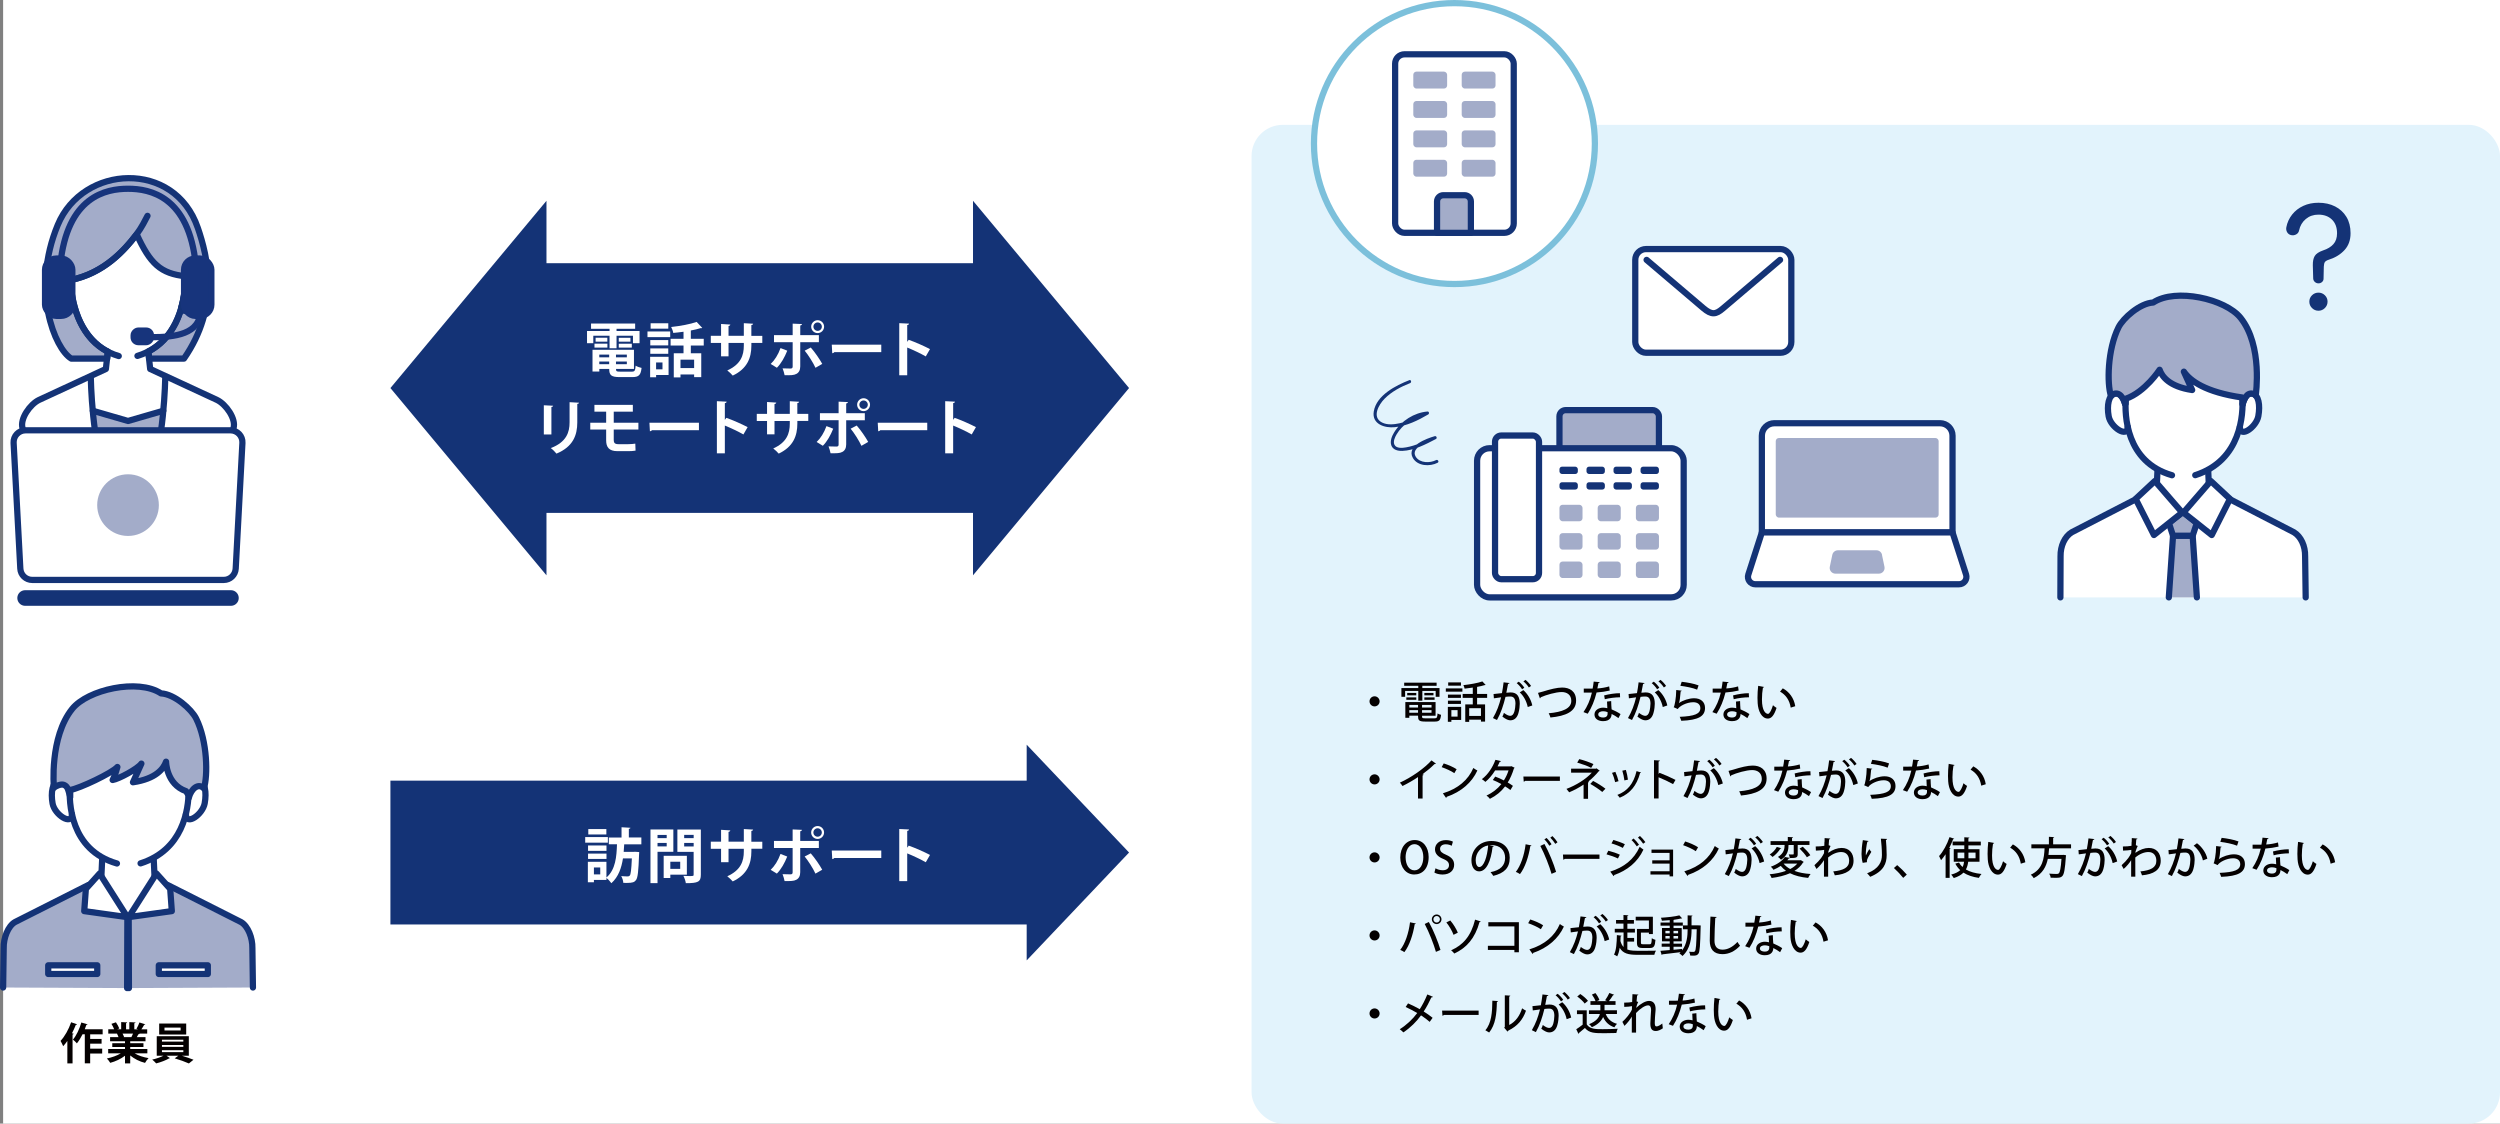 <?xml version="1.0" encoding="UTF-8"?><svg id="_レイヤー_2" xmlns="http://www.w3.org/2000/svg" viewBox="0 0 801 360"><rect x="0" y="0" width="801" height="360" fill="#808080" stroke="none"/><defs><style>.cls-1{stroke:#7cc0db;}.cls-1,.cls-2,.cls-3{fill:#fff;}.cls-1,.cls-4,.cls-5,.cls-6,.cls-7,.cls-3,.cls-8{stroke-linecap:round;stroke-linejoin:round;}.cls-1,.cls-4,.cls-6,.cls-9,.cls-7,.cls-3,.cls-8{stroke-width:2px;}.cls-4{fill:#17347c;}.cls-4,.cls-9,.cls-7{stroke:#17347c;}.cls-10{fill:#e2f3fc;}.cls-11{fill:#040000;}.cls-5{stroke-width:5px;}.cls-5,.cls-12,.cls-8{fill:#a3acc9;}.cls-5,.cls-6,.cls-3,.cls-8{stroke:#143376;}.cls-6,.cls-9,.cls-7,.cls-13{fill:none;}.cls-9{stroke-miterlimit:10;}.cls-14{fill:#143376;}</style></defs><g id="_レイヤー_1-2"><g><rect class="cls-2" x="1" width="800" height="360"/><rect class="cls-13" x="1" width="800" height="360"/><g><rect class="cls-14" x="163.09" y="84.33" width="160.67" height="80"/><g><polygon class="cls-14" points="361.75 124.33 311.75 64.33 311.75 184.33 361.75 124.33"/><polygon class="cls-14" points="125.09 124.33 175.09 64.33 175.09 184.33 125.09 124.33"/></g><g><path class="cls-2" d="m190.09,107.57v2.38h-2.01v-3.89h7.22v-.72h-5.93v-1.69h14.13v1.69h-5.96v.72h7.37v3.89h-2.11v-2.38h-5.26v4.01h-2.24v-4.01h-5.21Zm7.28,10.64c0,.74.15.87,1.39.87h3.63c.97,0,1.14-.29,1.27-1.92.46.3,1.31.61,1.9.72-.27,2.32-.89,2.94-2.98,2.94h-4.03c-2.72,0-3.36-.61-3.36-2.62h-3.17v.84h-2.18v-6.97h13.28v6.14h-5.74Zm-6.9-6.84v-1.25h4.14v1.25h-4.14Zm.36-3.15h3.76v1.25h-3.76v-1.25Zm4.35,5.4h-3.17v.86h3.17v-.86Zm-3.17,3.06h3.17v-.84h-3.17v.84Zm8.83-2.2v-.86h-3.48v.86h3.48Zm-3.48,2.2h3.48v-.84h-3.48v.84Zm.89-8.45h3.74v1.25h-3.74v-1.25Zm0,3.15v-1.25h4.18v1.25h-4.18Z"/><path class="cls-2" d="m207.45,108.01v-1.8h7.28v1.8h-7.28Zm6.76,6.31v5.83h-3.99v.72h-1.92v-6.55h5.91Zm-.1-5.36v1.71h-5.76v-1.71h5.76Zm-5.76,4.39v-1.73h5.76v1.73h-5.76Zm5.77-9.78v1.73h-5.66v-1.73h5.66Zm-1.86,12.56h-2.05v2.2h2.05v-2.2Zm13.22-5.41h-4.14v2.47h3.34v7.64h-2.28v-.86h-4.37v.95h-2.15v-7.73h3.12v-2.47h-4.14v-2.17h4.14v-2.26c-1.1.15-2.22.29-3.29.38-.08-.55-.4-1.41-.67-1.9,2.94-.32,6.17-.91,8.17-1.63l1.79,1.92c-.06.06-.17.09-.3.09-.08,0-.13,0-.21-.02-.89.28-1.98.55-3.15.76v2.66h4.14v2.17Zm-3.08,7.2v-2.68h-4.37v2.68h4.37Z"/><path class="cls-2" d="m244.25,109.87h-3.51v.84c0,3.97-1.33,7.43-5.97,9.63-.44-.49-1.16-1.22-1.75-1.65,4.35-1.96,5.3-4.84,5.3-7.96v-.85h-4.9v4.29h-2.39v-4.29h-3.29v-2.28h3.29v-3.8l2.96.19c-.02.19-.21.42-.57.48v3.13h4.9v-4.05l2.98.17c-.02.21-.21.38-.57.44v3.44h3.51v2.28Z"/><path class="cls-2" d="m252.24,112.36c-.87,2.17-1.96,4.1-3.32,5.47l-1.99-1.22c1.29-1.22,2.37-2.93,3.15-5.09l2.17.84Zm4.16-2.72v7.75c0,1.22-.46,2.01-1.25,2.41-.8.44-1.86.44-3.76.42-.11-.61-.38-1.52-.65-2.2.84.04,2.17.06,2.55.06.51,0,.68-.23.68-.65v-7.79h-5.98v-2.26h5.98v-3.69l2.98.13c-.02.23-.19.4-.55.46v3.1h5.97v2.26h-5.97Zm3.38,1.71c1.35,1.54,2.81,3.69,3.67,5.24l-2.17,1.25c-.72-1.6-2.34-4.16-3.46-5.49l1.96-1.01Zm2.19-8.76c1.14,0,2.07.93,2.07,2.07s-.93,2.07-2.07,2.07-2.07-.93-2.07-2.07.97-2.07,2.07-2.07Zm1.35,2.07c0-.74-.61-1.35-1.35-1.35s-1.35.61-1.35,1.35.61,1.35,1.35,1.35c.78,0,1.35-.65,1.35-1.35Z"/><path class="cls-2" d="m266.5,110.44h15.86v2.39h-15.06c-.11.19-.38.32-.65.36l-.15-2.75Z"/><path class="cls-2" d="m296.62,114.2c-1.58-.91-4.07-2.09-5.95-2.85v8.89h-2.55v-16.7l3.12.15c-.02.23-.17.42-.57.47v5.36l.48-.65c2.09.74,4.94,2,6.82,2.98l-1.35,2.34Z"/><path class="cls-2" d="m174.24,139.2v-9.35l2.98.15c-.02.21-.19.34-.55.4v8.8h-2.43Zm11.27-10.16c-.02.19-.17.32-.55.38v5.95c0,4.03-1.33,7.77-6.67,9.97-.36-.48-1.25-1.37-1.82-1.77,5.03-1.92,6.02-5.07,6.02-8.23v-6.48l3.02.17Z"/><path class="cls-2" d="m196.64,137.64v3.36c0,.82.3,1.31,1.46,1.31h3.23c.65,0,1.73-.08,2.22-.17l.08,2.24c-.53.11-1.58.17-2.28.17h-3.51c-2.75,0-3.63-1.31-3.63-3.48v-3.44h-5.09v-2.18h5.09v-3.55h-3.76v-2.18h12.31v2.18h-6.12v3.55h7.9v2.18h-7.9Z"/><path class="cls-2" d="m208.08,135.44h15.86v2.39h-15.06c-.11.19-.38.32-.65.36l-.15-2.75Z"/><path class="cls-2" d="m238.19,139.2c-1.58-.91-4.07-2.09-5.95-2.85v8.89h-2.55v-16.7l3.12.15c-.02.23-.17.42-.57.47v5.36l.48-.65c2.09.74,4.94,2,6.82,2.98l-1.35,2.34Z"/><path class="cls-2" d="m258.98,134.87h-3.51v.84c0,3.97-1.33,7.43-5.97,9.63-.44-.49-1.16-1.22-1.75-1.65,4.35-1.96,5.3-4.84,5.3-7.96v-.85h-4.9v4.29h-2.39v-4.29h-3.29v-2.28h3.29v-3.8l2.96.19c-.02.19-.21.42-.57.48v3.13h4.9v-4.05l2.98.17c-.02.21-.21.38-.57.44v3.44h3.51v2.28Z"/><path class="cls-2" d="m266.96,137.36c-.87,2.17-1.96,4.1-3.32,5.47l-1.99-1.22c1.29-1.22,2.37-2.93,3.15-5.09l2.17.84Zm4.16-2.72v7.75c0,1.22-.46,2.01-1.25,2.41-.8.44-1.86.44-3.76.42-.11-.61-.38-1.52-.65-2.2.84.04,2.17.06,2.55.06.51,0,.68-.23.68-.65v-7.79h-5.98v-2.26h5.98v-3.69l2.98.13c-.02.23-.19.4-.55.46v3.1h5.97v2.26h-5.97Zm3.38,1.71c1.35,1.54,2.81,3.69,3.67,5.24l-2.17,1.25c-.72-1.6-2.34-4.16-3.46-5.49l1.96-1.01Zm2.19-8.76c1.14,0,2.07.93,2.07,2.07s-.93,2.07-2.07,2.07-2.07-.93-2.07-2.07.97-2.07,2.07-2.07Zm1.35,2.07c0-.74-.61-1.35-1.35-1.35s-1.35.61-1.35,1.35.61,1.35,1.35,1.35c.78,0,1.35-.65,1.35-1.35Z"/><path class="cls-2" d="m281.23,135.44h15.86v2.39h-15.06c-.11.19-.38.32-.65.36l-.15-2.75Z"/><path class="cls-2" d="m311.34,139.2c-1.58-.91-4.07-2.09-5.95-2.85v8.89h-2.55v-16.7l3.12.15c-.02.23-.17.42-.57.47v5.36l.48-.65c2.09.74,4.94,2,6.82,2.98l-1.35,2.34Z"/></g></g><g><rect class="cls-14" x="125.09" y="250.12" width="204.4" height="46.08"/><polygon class="cls-14" points="361.75 273.15 328.95 238.6 328.95 307.71 361.75 273.15"/><g><path class="cls-2" d="m194.76,268.2v1.8h-7.26v-1.8h7.26Zm10.73,2.32h-5.49c-.04.78-.1,1.6-.17,2.41h3.21l.49-.02,1.27.09c0,.21-.02.48-.04.7-.19,5.47-.42,7.56-.99,8.28-.49.65-1.04.91-2.96.91-.34,0-.72,0-1.1-.02-.04-.65-.3-1.58-.68-2.17.87.08,1.67.1,2.07.1.32,0,.49-.06.68-.27.32-.38.51-1.86.67-5.51h-2.85c-.46,2.96-1.41,5.91-3.72,7.96-.38-.55-.99-1.24-1.58-1.67v.63h-4.01v.74h-1.94v-6.55h5.95v5.02c2.96-2.53,3.25-6.76,3.38-10.64h-2.62v-2.17h4.08v-3.29l2.85.17c-.02.17-.15.3-.51.34v2.77h4.01v2.17Zm-11.17.36v1.73h-5.91v-1.73h5.91Zm-5.91,4.33v-1.71h5.91v1.71h-5.91Zm5.87-9.58v1.73h-5.79v-1.73h5.79Zm-1.96,14.52v-2.21h-2.03v2.21h2.03Z"/><path class="cls-2" d="m215.74,272.91h-5.07v10.05h-2.26v-17.19h7.33v7.14Zm-2.13-5.4h-2.94v1.03h2.94v-1.03Zm-2.94,3.67h2.94v-1.1h-2.94v1.1Zm9.4,9.06h-5.3v1.08h-2.13v-7.11h7.43v6.02Zm-2.13-4.14h-3.17v2.28h3.17v-2.28Zm6.61-10.33v14.46c0,2.34-.89,2.74-4.81,2.74-.08-.65-.44-1.73-.78-2.34.63.04,1.29.06,1.84.06,1.37,0,1.44,0,1.44-.49v-7.26h-5.21v-7.16h7.5Zm-2.3,1.73h-3.04v1.04h3.04v-1.04Zm-3.04,3.7h3.04v-1.12h-3.04v1.12Z"/><path class="cls-2" d="m244.25,271.94h-3.51v.84c0,3.97-1.33,7.43-5.97,9.63-.44-.49-1.16-1.21-1.75-1.65,4.35-1.96,5.3-4.84,5.3-7.96v-.85h-4.9v4.29h-2.39v-4.29h-3.29v-2.28h3.29v-3.8l2.96.19c-.02.19-.21.42-.57.48v3.13h4.9v-4.04l2.98.17c-.02.21-.21.38-.57.44v3.44h3.51v2.28Z"/><path class="cls-2" d="m252.23,274.43c-.87,2.17-1.96,4.1-3.32,5.47l-1.99-1.21c1.29-1.22,2.37-2.93,3.15-5.09l2.17.84Zm4.16-2.72v7.75c0,1.22-.46,2.01-1.25,2.41-.8.44-1.86.44-3.76.42-.11-.61-.38-1.52-.65-2.21.84.04,2.17.06,2.55.06.51,0,.68-.23.68-.65v-7.79h-5.98v-2.26h5.98v-3.69l2.98.13c-.02.23-.19.4-.55.46v3.1h5.97v2.26h-5.97Zm3.38,1.71c1.35,1.54,2.81,3.69,3.67,5.24l-2.17,1.25c-.72-1.6-2.34-4.16-3.46-5.49l1.96-1.01Zm2.19-8.76c1.14,0,2.07.93,2.07,2.07s-.93,2.07-2.07,2.07-2.07-.93-2.07-2.07.97-2.07,2.07-2.07Zm1.35,2.07c0-.74-.61-1.35-1.35-1.35s-1.35.61-1.35,1.35.61,1.35,1.35,1.35c.78,0,1.35-.65,1.35-1.35Z"/><path class="cls-2" d="m266.5,272.51h15.86v2.39h-15.06c-.11.19-.38.32-.65.36l-.15-2.76Z"/><path class="cls-2" d="m296.62,276.27c-1.58-.91-4.07-2.09-5.95-2.85v8.89h-2.55v-16.7l3.12.15c-.02.23-.17.42-.57.47v5.36l.48-.65c2.09.74,4.94,1.99,6.82,2.98l-1.35,2.34Z"/></g></g><g><g><path class="cls-2" d="m60.42,249.16c-4.86-2.66-9.55-15.92-9.55-15.92-.76,2.21-9.22,14.2-16.63,15.3l6.51-5.62c-2,2.92-7.2,6.75-19.33,8.5-.04.57.21,1.16.21,1.93h0c0,.11,0,.22,0,.34l-.04-.3c-.7-2.21-1.6-3.59-3.14-3.31-2.08.38-2.61,3.75-1.96,7.33.65,3.58,6.01,7.33,6.01,3.5l-.05-.39c1.22,5.2,4.13,11.05,10.78,14.52h-.41s-.27,5.91-.27,5.91l-27.64,14.25c-2.28,1.38-3.72,4.47-3.65,7.83l-.18,13.36h79.86s-.05-13.36-.05-13.36c.07-3.36-1.37-6.45-3.65-7.83l-27.64-14.25-.27-5.91h-.63c6.4-3.3,9.18-8.99,10.32-14.14.04,3.76,5.56.13,6.21-3.44.65-3.58.02-7.01-2.06-7.38-.06-.01-.12,0-.18,0h.02c-.13-.02-.25-.02-.37-.02-.04,0-.07.01-.1.02-.1.01-.2.03-.3.06l-3.98,1.29"/><path class="cls-6" d="m60.45,253.31c-.03,6.21-1.81,18.97-15.41,23.31"/><path class="cls-6" d="m22.41,251.72c-.37,5.36-.02,20.6,15.06,24.94"/><path class="cls-6" d="m23.06,260.86c0,3.83-5.56.18-6.21-3.4-.65-3.58-.02-7.02,2.06-7.38,1.54-.27,2.59,1.21,3.29,3.34"/><path class="cls-6" d="m59.57,260.9c0,3.83,5.36.08,6.01-3.5.65-3.58.11-6.95-1.96-7.33-1.54-.28-2.46,1.02-3.17,3.23"/><line class="cls-6" x1="49.24" y1="275.04" x2="49.52" y2="280.95"/><line class="cls-6" x1="32.75" y1="275.04" x2="32.47" y2="280.95"/><path class="cls-8" d="m81.04,316.4l-.18-12.65c.07-3.18-1.37-7.03-3.65-8.33l-23.56-11.9-12.42,10.33.08,22.73"/><path class="cls-8" d="m1,316.4l.18-12.65c-.07-3.18,1.37-7.03,3.65-8.33l23.56-11.9,12.42,10.33-.08,22.73"/><path class="cls-8" d="m17.29,252.41c-.06-.23-1.47-16.16,5.85-25.29,4.93-6.16,21.09-9.82,28.45-4.96,4.32.21,9.77,5.08,11.26,8.06,3.64,7.26,3.79,18.51,2.45,22.37-1.74-1.81-4.02.07-4.82,3.03l.11-.54-.99-1.59c-6.34-2.21-6.4-9.45-6.4-9.45-.76,2.21-3.18,5.5-10.6,6.6l2.7-5.98c-1.13,1.65-7.3,4.95-9.21,5.25.88-1.71.98-2.48,1.52-4.17-1.62,1.9-12.24,6.94-15.07,7.35-.04.75-.06,1.17-.05,2.34l-.04-.3c-.55-1.74-.6-3.13-1.99-3.67-.96-.37-2.71.44-3.17.95Z"/><g><polygon class="cls-3" points="50.12 279.88 54.53 284.79 55.05 291.92 41.23 293.85 50.12 279.88"/><polygon class="cls-3" points="31.92 279.88 27.51 284.79 26.99 291.92 40.81 293.85 31.92 279.88"/></g><g><rect class="cls-3" x="50.88" y="309.29" width="15.71" height="2.77"/><rect class="cls-3" x="15.45" y="309.29" width="15.71" height="2.77"/></g></g><g><path class="cls-11" d="m24.68,328.2c-.04.12-.17.18-.39.17-.36.91-.77,1.82-1.23,2.69l.55.15c-.03.12-.14.21-.36.24v9.26h-1.67v-7.19c-.43.62-.88,1.18-1.34,1.68-.17-.42-.59-1.3-.84-1.7,1.29-1.33,2.61-3.67,3.39-5.97l1.91.66Zm8.22,3.19h-4.01v1.48h3.66v1.53h-3.66v1.6h3.85v1.55h-3.85v3.14h-1.72v-9.3h-.73c-.55,1.11-1.16,2.12-1.81,2.91-.28-.34-.88-.93-1.26-1.21,1.08-1.23,2.1-3.42,2.69-5.48l2,.6c-.06.11-.18.2-.39.17-.15.46-.32.94-.52,1.4h5.74v1.6Z"/><path class="cls-11" d="m47.21,337.48h-4.08c1.19.73,2.83,1.27,4.47,1.54-.39.37-.88,1.06-1.13,1.53-1.75-.43-3.45-1.29-4.75-2.38v2.54h-1.67v-2.45c-1.32,1.02-3.05,1.83-4.73,2.28-.24-.41-.73-1.06-1.08-1.4,1.58-.32,3.25-.91,4.47-1.65h-4.05v-1.39h5.39v-.63h-4.08v-1.22h4.08v-.63h-4.78v-1.32h2.69c-.11-.35-.29-.79-.48-1.11l.17-.03h0s-2.96,0-2.96,0v-1.37h1.89c-.2-.53-.56-1.22-.88-1.75l1.44-.49c.42.6.88,1.44,1.08,1.99l-.69.25h1.29v-2.31l1.93.1c-.01.14-.13.24-.36.27v1.95h1.04v-2.31l1.98.1c-.01.15-.14.24-.38.28v1.93h1.19l-.49-.18c.34-.56.74-1.41.94-2.02l1.89.59c-.04.11-.17.17-.36.15-.24.44-.57.99-.9,1.46h1.86v1.37h-2.56l.13.04c-.06.11-.2.15-.36.14-.14.28-.34.63-.55.95h2.8v1.32h-4.9v.63h4.24v1.22h-4.24v.63h5.49v1.39Zm-5.11-5.18c.15-.32.35-.74.52-1.13h-3.35c.2.36.38.8.48,1.09l-.24.04h0s2.59,0,2.59,0Z"/><path class="cls-11" d="m60.49,338.25h-2.23c1.32.39,2.76.91,3.74,1.29l-1.48,1.19c-1.09-.5-3.04-1.2-4.55-1.64l1.18-.84h-3.82l1.12.76c-.06.06-.15.08-.28.1-.91.56-2.72,1.26-4.13,1.6-.31-.35-.87-.9-1.27-1.22,1.22-.25,2.66-.76,3.61-1.23h-2.16v-6.26h10.28v6.26Zm-.83-10.32v3.54h-8.66v-3.54h8.66Zm-7.77,5.21v.6h6.85v-.6h-6.85Zm0,1.67v.6h6.85v-.6h-6.85Zm0,1.68v.62h6.85v-.62h-6.85Zm5.98-6.33v-.91h-5.17v.91h5.17Z"/></g><g><g><g><path class="cls-2" d="m43.75,75.07l-20.69,14.3-.54-.89s-.01.46.02,1.26h0s0,0,0,0c.15,4.15,1.48,17.51,12.02,22.95h-.02l-.62,5.54-21.39,9.91c-2.85,1.36-6.23,6.07-5.3,9.08l1.84,14.38h63.9l1.84-14.38c.93-3.02-2.45-7.73-5.3-9.08l-21.39-9.91-.63-5.59h-.03c11.13-5.75,12.01-19.79,11.97-24.13h0s0,0,0,0c0-.69-.03-1.14-.05-1.27l-.47.82-15.16-12.98"/><path class="cls-8" d="m63.38,73c3.2,9.38,7.1,25.24-4.43,41.89h-11.16l-.26-2.25c7.31-3.77,11.88-12.27,11.95-24.13-8.03-.82-11.39-4.02-15.68-13.43-3.9,5.09-10.34,12.43-21.22,14.67.44,9.51,4,18.85,12.01,22.95l-.25,2.2h-11.49c-5.31-3.15-13-21.91-4.35-42.81,8.03-19.39,37.42-20.94,44.88.92Z"/><path class="cls-12" d="m29.74,131.61c.65,6.82,1.94,15.78,4.45,19.98h13.67c2.51-4.2,3.8-13.16,4.45-19.98l-11.28,3.28-11.28-3.28Z"/><polyline class="cls-6" points="52.31 131.61 41.02 134.88 29.74 131.61"/><path class="cls-6" d="m22.53,88.48s-.62,20.87,15.52,25.6"/><path class="cls-6" d="m59.39,87.23c.1.98,1.15,21.76-15.35,26.8"/><path class="cls-6" d="m72.97,151.59l1.84-14.38c.93-3.02-2.45-7.73-5.3-9.08l-21.39-9.91-.62-5.54"/><path class="cls-6" d="m52.96,120.78s-.4,22.94-5.1,30.81"/><path class="cls-6" d="m9.07,151.59l-1.84-14.38c-.93-3.02,2.45-7.73,5.3-9.08l21.39-9.91.62-5.54"/><path class="cls-6" d="m29.08,120.78s.4,22.94,5.1,30.81"/><path class="cls-3" d="m59.41,90.15c-.04,1.67-.41,5.16-1.33,8.45.92,2.95,5.85-1.19,6.51-4.42.78-3.8.16-7.11-1.91-7.5-1.69-.32-2.57,1.27-3.27,3.47Z"/><path class="cls-6" d="m47.26,69.16c-.72,1.36-1.84,3.7-3.51,5.91-4.72,6.28-11.5,12.72-21.22,14.67"/></g><g><g><path class="cls-7" d="m64.2,99.47c0,7.64-8.21,8.57-15.68,8.57"/><rect class="cls-4" x="43.74" y="104.99" width="3.7" height="5.54" rx="1.52" ry="1.52" transform="translate(-62.17 153.36) rotate(-90)"/><rect class="cls-4" x="58.97" y="82.84" width="8.75" height="18.36" rx="3.59" ry="3.59"/><rect class="cls-4" x="14.43" y="82.84" width="8.75" height="18.36" rx="3.59" ry="3.59"/></g><path class="cls-9" d="m19.3,84.98c2.2-22.13,14.71-24.5,21.72-24.5s19.51,2.35,21.72,24.5"/></g></g><g><path class="cls-3" d="m71.71,185.81H10.33c-2.04,0-3.72-1.59-3.82-3.63l-2.15-40.28c-.12-2.19,1.63-4.03,3.82-4.03h65.67c2.19,0,3.94,1.84,3.82,4.03l-2.15,40.28c-.11,2.03-1.79,3.63-3.82,3.63Z"/><line class="cls-5" x1="8.05" y1="191.6" x2="73.99" y2="191.6"/><circle class="cls-12" cx="41.02" cy="161.84" r="9.88"/></g></g></g><rect class="cls-10" x="401" y="40" width="400" height="320" rx="10" ry="10"/><g><path class="cls-11" d="m442.03,224.71c0,.9-.73,1.62-1.62,1.62s-1.62-.73-1.62-1.62.73-1.62,1.62-1.62,1.62.76,1.62,1.62Z"/><path class="cls-11" d="m454.42,224.5v-3.12h-4.22v1.88h-1.19v-2.8h5.41v-.73h-4.52v-1.01h10.39v1.01h-4.58v.73h5.51v2.8h-1.23v-1.88h-4.27v3.12h-1.29Zm1.2,4.79c0,.74,0,.86,1.05.86h2.97c.73,0,.87-.24.95-1.57.27.2.77.38,1.12.44-.17,1.72-.55,2.17-1.99,2.17h-3.14c-2.09,0-2.24-.53-2.24-1.89h-2.8v.69h-1.27v-5.04h9.69v4.36h-4.34Zm-5.03-5.07v-.77h3.19v.77h-3.19Zm.28-2.2h2.9v.77h-2.9v-.77Zm3.47,3.84h-2.8v.84h2.8v-.84Zm-2.8,2.51h2.8v-.84h-2.8v.84Zm7.12-1.67v-.84h-3.04v.84h3.04Zm-3.04,1.67h3.04v-.84h-3.04v.84Zm.74-6.35h2.93v.77h-2.93v-.77Zm0,2.2v-.77h3.28v.77h-3.28Z"/><path class="cls-11" d="m463.24,221.62v-1.06h5.31v1.06h-5.31Zm4.92,4.85v4.2h-3.14v.6h-1.13v-4.8h4.27Zm-.07-3.92v1.04h-4.17v-1.04h4.17Zm-4.17,2.98v-1.04h4.17v1.04h-4.17Zm4.17-6.89v1.04h-4.09v-1.04h4.09Zm-1.08,8.89h-1.99v2.06h1.99v-2.06Zm9.47-3.94h-3.22v2.1h2.56v5.52h-1.32v-.63h-3.77v.7h-1.26v-5.59h2.41v-2.1h-3.24v-1.26h3.24v-2.03c-.88.14-1.78.25-2.62.34-.06-.32-.24-.83-.39-1.12,2.16-.24,4.62-.67,6.08-1.19l1.05,1.12c-.06.06-.13.06-.32.06-.67.21-1.51.41-2.42.57v2.26h3.22v1.26Zm-1.98,5.79v-2.48h-3.77v2.48h3.77Z"/><path class="cls-11" d="m483.64,218.84c-.04.2-.21.27-.46.28-.15.73-.38,2-.55,2.83.5-.06,1.04-.1,1.36-.1,2.23-.01,2.94,1.5,2.94,3.64,0,.56-.1,1.93-.42,2.96-.43,1.57-1.36,2.34-2.61,2.34-.56,0-1.36-.27-2.54-1.19.2-.35.38-.79.49-1.19,1.04.77,1.61.94,2.02.94.67,0,1.06-.49,1.32-1.33.22-.74.36-1.96.36-2.58-.01-1.48-.49-2.3-1.68-2.28-.38,0-.9.03-1.51.11-.67,2.7-1.46,5.17-2.73,7.42l-1.29-.62c1.25-2.14,1.99-4.17,2.61-6.65l-2.31.32-.11-1.37,2.69-.29c.2-1.02.39-2.26.53-3.46l1.89.22Zm4.03,2c-.34-.6-1.15-1.51-1.72-1.96l.66-.47c.66.5,1.41,1.33,1.78,1.93l-.71.5Zm1.82,5.69c-.39-1.89-1.4-3.67-2.56-4.68l1.15-.74c1.34,1.18,2.45,2.98,2.87,4.92l-1.46.5Zm.35-6.26c-.34-.59-1.15-1.5-1.74-1.95l.67-.49c.66.52,1.4,1.34,1.78,1.95l-.71.49Z"/><path class="cls-11" d="m492.77,222c.36-.07.83-.2,1.53-.41,2.42-.76,4.61-1.3,6.21-1.3,2.39,0,4.47,1.16,4.47,4.19,0,3.52-3.29,4.93-8.22,5.41-.07-.31-.34-.99-.56-1.36,4.43-.39,7.24-1.54,7.24-3.96,0-1.99-1.43-2.84-3.08-2.84-1.83,0-5.03.92-6.71,1.68,0,.17-.14.29-.27.35l-.6-1.75Z"/><path class="cls-11" d="m512.56,218.58c-.04.14-.18.25-.42.28-.08.55-.22,1.25-.34,1.72,1.18-.07,2.66-.31,3.78-.66l.18,1.33c-1.26.29-2.73.52-4.22.63-.66,2.62-1.54,4.79-2.82,6.79l-1.37-.51c1.22-1.79,2.17-3.89,2.7-6.26-.29.01-.66.01-.97.01h-1.64v-1.28h1.61c.43,0,.87,0,1.23-.01.14-.69.25-1.47.34-2.24l1.92.18Zm3.66,6.05c.01.98.07,1.77.14,2.65.83.34,2.02.93,2.86,1.51l-.67,1.29c-.64-.5-1.54-1.02-2.19-1.33,0,.77-.31,2.31-2.73,2.31-1.53-.01-2.77-.74-2.76-2.16.01-1.41,1.44-2.17,2.79-2.17.42,0,.85.07,1.33.18-.06-.79-.1-1.58-.1-2.13l1.33-.15Zm-1.15,3.53c-.48-.2-1.02-.28-1.44-.28-.76,0-1.55.32-1.55,1.02,0,.64.64,1,1.58,1,.78,0,1.41-.35,1.41-1.22v-.52Zm4.01-4.75c-1.54.01-3.42.24-4.9.62l-.21-1.22c1.6-.42,3.5-.71,5.04-.71l.07,1.32Z"/><path class="cls-11" d="m526.9,218.84c-.04.2-.21.27-.46.28-.15.73-.38,2-.55,2.83.5-.06,1.04-.1,1.36-.1,2.23-.01,2.94,1.5,2.94,3.64,0,.56-.1,1.93-.42,2.96-.43,1.57-1.36,2.34-2.61,2.34-.56,0-1.36-.27-2.54-1.19.2-.35.38-.79.49-1.19,1.04.77,1.61.94,2.02.94.67,0,1.06-.49,1.32-1.33.22-.74.36-1.96.36-2.58-.01-1.48-.49-2.3-1.68-2.28-.38,0-.9.03-1.51.11-.67,2.7-1.46,5.17-2.73,7.42l-1.29-.62c1.25-2.14,1.99-4.17,2.61-6.65l-2.31.32-.11-1.37,2.69-.29c.2-1.02.39-2.26.53-3.46l1.89.22Zm4.03,2c-.34-.6-1.15-1.51-1.72-1.96l.66-.47c.66.5,1.41,1.33,1.78,1.93l-.71.5Zm1.82,5.69c-.39-1.89-1.4-3.67-2.56-4.68l1.15-.74c1.34,1.18,2.45,2.98,2.87,4.92l-1.46.5Zm.35-6.26c-.34-.59-1.15-1.5-1.74-1.95l.67-.49c.66.52,1.4,1.34,1.78,1.95l-.71.49Z"/><path class="cls-11" d="m538.84,221.28c-.06.14-.17.21-.36.24-.14,2-.35,3.43-.57,3.75h.01c1.28-.9,3.28-1.55,4.88-1.55,2.07,0,3.5,1.12,3.49,3.14-.03,2.63-2.1,3.87-7.61,4.08-.11-.34-.31-.9-.5-1.27,4.76-.21,6.6-.94,6.61-2.77.01-1.16-.83-1.91-2.27-1.91-2.19,0-4.5,1.32-4.96,2.19l-1.32-.59c.29-.25.8-2.87.83-5.52l1.78.22Zm-.03-2.84c1.78.2,3.99.6,5.41,1.16l-.46,1.36c-1.43-.59-3.66-1.01-5.37-1.23l.42-1.29Z"/><path class="cls-11" d="m553.86,218.58c-.04.14-.18.25-.42.28-.08.55-.22,1.25-.34,1.72,1.18-.07,2.66-.31,3.78-.66l.18,1.33c-1.26.29-2.73.52-4.22.63-.66,2.62-1.54,4.79-2.82,6.79l-1.37-.51c1.22-1.79,2.17-3.89,2.7-6.26-.29.01-.66.01-.97.01h-1.64v-1.28h1.61c.43,0,.87,0,1.23-.01.14-.69.25-1.47.34-2.24l1.92.18Zm3.66,6.05c.01.98.07,1.77.14,2.65.83.34,2.02.93,2.86,1.51l-.67,1.29c-.64-.5-1.54-1.02-2.18-1.33,0,.77-.31,2.31-2.73,2.31-1.53-.01-2.77-.74-2.76-2.16.01-1.41,1.44-2.17,2.79-2.17.42,0,.85.07,1.33.18-.06-.79-.1-1.58-.1-2.13l1.33-.15Zm-1.15,3.53c-.48-.2-1.02-.28-1.44-.28-.76,0-1.56.32-1.56,1.02,0,.64.64,1,1.58,1,.78,0,1.42-.35,1.42-1.22v-.52Zm4.01-4.75c-1.54.01-3.42.24-4.9.62l-.21-1.22c1.6-.42,3.5-.71,5.04-.71l.07,1.32Z"/><path class="cls-11" d="m565.22,220.09c-.03.13-.18.22-.38.24-.2,1.09-.31,2.49-.31,3.75,0,3.81,1.25,4.64,1.96,4.64.52-.01,1.18-1.43,1.57-2.77.28.25.81.69,1.15.86-.8,2.49-1.7,3.42-2.79,3.42-1.98,0-3.11-2.45-3.26-4.9-.04-.53-.06-1.12-.06-1.74,0-1.23.07-2.59.22-3.85l1.89.36Zm8.53,6.64c-.41-2.48-1.61-4.11-3.42-5.14l.88-1.05c2,1.08,3.57,3.05,3.99,5.73l-1.46.46Z"/><path class="cls-11" d="m442.03,249.71c0,.9-.73,1.62-1.62,1.62s-1.62-.73-1.62-1.62.73-1.62,1.62-1.62,1.62.76,1.62,1.62Z"/><path class="cls-11" d="m460.08,244.68c-.07.07-.17.13-.31.13-.04,0-.08,0-.14-.01-1.08,1.08-2.52,2.28-3.87,3.26.13.05.29.12.38.15-.03.11-.15.21-.34.24v7.4h-1.47v-6.88c-1.37.95-3.26,2.03-4.97,2.87-.2-.32-.56-.81-.84-1.08,3.74-1.7,7.93-4.64,10.13-7.14l1.43,1.06Z"/><path class="cls-11" d="m462.57,244.6c1.43.44,3.11,1.18,4.13,1.86l-.73,1.26c-1.01-.7-2.68-1.44-4.06-1.93l.66-1.19Zm-.27,9.58c4.83-1.48,8.11-4.26,9.76-8.12.41.32.88.59,1.29.81-1.74,3.82-5.13,6.82-9.82,8.43-.01.14-.11.28-.22.34l-1.01-1.46Z"/><path class="cls-11" d="m485.28,245.99c-.03.1-.11.17-.21.21-.52,1.68-1.2,3.29-2,4.51.55.32,1.22.74,1.67,1.08l-.8,1.33c-.46-.37-1.16-.83-1.71-1.16-1.26,1.68-2.89,3.01-4.87,3.99-.21-.32-.73-.83-1.09-1.05,1.91-.87,3.52-2.13,4.76-3.67-.9-.52-1.82-.98-2.73-1.32l.77-1.09c.9.32,1.85.74,2.77,1.23.64-.99,1.13-2.06,1.5-3.21h-4.3c-.85,1.39-1.96,2.74-3.12,3.68-.25-.25-.8-.67-1.13-.88,1.91-1.41,3.5-3.82,4.34-6.19l1.81.42c-.06.14-.2.2-.42.2-.17.42-.46,1.02-.7,1.48h4.17l.25-.07,1.05.5Z"/><path class="cls-11" d="m488.09,248.79h11.7v1.4h-11.14c-.08.14-.27.24-.45.25l-.11-1.65Z"/><path class="cls-11" d="m512.54,246.93c-.04.08-.15.15-.29.17-.88,1.08-2.13,2.34-3.35,3.3l.25.07c-.06.1-.15.2-.34.22v5.24h-1.43v-4.55c-1.32.9-3.07,1.84-4.61,2.47-.07-.1-.77-.98-.88-1.09,3-1.11,6.3-3.14,8.12-5.2h-6.63v-1.27h7.94l.2-.13,1.01.77Zm-2.73-.91c-1.16-.63-3.05-1.26-4.47-1.68l.66-1.12c1.44.35,3.26.99,4.54,1.6l-.73,1.21Zm.62,4.19c1.4.73,2.94,1.7,3.95,2.49l-1.01,1.05c-.94-.78-2.54-1.86-3.84-2.58l.9-.97Z"/><path class="cls-11" d="m517.56,247.29c.39.86.84,2.17,1.02,3l-1.09.31c-.17-.86-.57-2.1-1-2.98l1.07-.32Zm8.25.24c-.04.1-.17.15-.32.15-1.12,4.1-3.24,6.58-6.53,7.91-.15-.24-.52-.67-.76-.9,3.15-1.21,5.17-3.47,6.15-7.63l1.46.46Zm-4.88-.85c.29.9.56,2.24.66,3.12l-1.13.24c-.11-.91-.38-2.2-.67-3.12l1.15-.24Z"/><path class="cls-11" d="m536.05,251.24c-1.29-.73-3.18-1.62-4.64-2.2v6.78h-1.47v-12.26l1.88.11c-.01.15-.14.27-.41.32v4.01l.28-.39c1.6.59,3.73,1.53,5.14,2.27l-.78,1.36Z"/><path class="cls-11" d="m544.68,243.84c-.04.2-.21.27-.46.28-.15.73-.38,2-.55,2.83.5-.06,1.04-.1,1.36-.1,2.23-.01,2.94,1.5,2.94,3.64,0,.56-.1,1.93-.42,2.96-.43,1.57-1.36,2.34-2.61,2.34-.56,0-1.36-.27-2.54-1.19.2-.35.38-.79.49-1.19,1.04.77,1.61.94,2.02.94.67,0,1.06-.49,1.32-1.33.22-.74.36-1.96.36-2.58-.01-1.48-.49-2.3-1.68-2.28-.38,0-.9.03-1.51.11-.67,2.7-1.46,5.17-2.73,7.42l-1.29-.62c1.25-2.14,1.99-4.17,2.61-6.65l-2.31.32-.11-1.37,2.69-.29c.2-1.02.39-2.26.53-3.46l1.89.22Zm4.03,2c-.34-.6-1.15-1.51-1.72-1.96l.66-.47c.66.5,1.41,1.33,1.78,1.93l-.71.5Zm1.82,5.69c-.39-1.89-1.4-3.67-2.56-4.68l1.15-.74c1.34,1.18,2.45,2.98,2.87,4.92l-1.46.5Zm.35-6.26c-.34-.59-1.15-1.5-1.74-1.95l.67-.49c.66.52,1.4,1.34,1.78,1.95l-.71.49Z"/><path class="cls-11" d="m553.81,247c.36-.07.83-.2,1.53-.41,2.42-.76,4.61-1.3,6.21-1.3,2.39,0,4.47,1.16,4.47,4.19,0,3.52-3.29,4.93-8.22,5.41-.07-.31-.34-.99-.56-1.36,4.43-.39,7.24-1.54,7.24-3.96,0-1.99-1.43-2.84-3.08-2.84-1.83,0-5.03.92-6.71,1.68,0,.17-.14.29-.27.35l-.6-1.75Z"/><path class="cls-11" d="m573.6,243.58c-.04.14-.18.25-.42.28-.08.55-.22,1.25-.34,1.72,1.18-.07,2.66-.31,3.78-.66l.18,1.33c-1.26.29-2.73.52-4.22.63-.66,2.62-1.54,4.79-2.82,6.79l-1.37-.51c1.22-1.79,2.17-3.89,2.7-6.26-.29.01-.66.01-.97.01h-1.64v-1.28h1.61c.43,0,.87,0,1.23-.01.14-.69.25-1.47.34-2.24l1.92.18Zm3.66,6.05c.01.98.07,1.77.14,2.65.83.34,2.02.93,2.86,1.51l-.67,1.29c-.64-.5-1.54-1.02-2.19-1.33,0,.77-.31,2.31-2.73,2.31-1.53-.01-2.77-.74-2.76-2.16.01-1.41,1.44-2.17,2.79-2.17.42,0,.85.07,1.33.18-.06-.79-.1-1.58-.1-2.13l1.33-.15Zm-1.15,3.53c-.48-.2-1.02-.28-1.44-.28-.76,0-1.55.32-1.55,1.02,0,.64.64,1,1.58,1,.78,0,1.41-.35,1.41-1.22v-.52Zm4.01-4.75c-1.54.01-3.42.24-4.9.62l-.21-1.22c1.6-.42,3.5-.71,5.04-.71l.07,1.32Z"/><path class="cls-11" d="m587.94,243.84c-.04.2-.21.27-.46.28-.15.73-.38,2-.55,2.83.5-.06,1.04-.1,1.36-.1,2.23-.01,2.94,1.5,2.94,3.64,0,.56-.1,1.93-.42,2.96-.43,1.57-1.36,2.34-2.61,2.34-.56,0-1.36-.27-2.54-1.19.2-.35.38-.79.49-1.19,1.04.77,1.61.94,2.02.94.67,0,1.06-.49,1.32-1.33.22-.74.36-1.96.36-2.58-.01-1.48-.49-2.3-1.68-2.28-.38,0-.9.03-1.51.11-.67,2.7-1.46,5.17-2.73,7.42l-1.29-.62c1.25-2.14,1.99-4.17,2.61-6.65l-2.31.32-.11-1.37,2.69-.29c.2-1.02.39-2.26.53-3.46l1.89.22Zm4.03,2c-.34-.6-1.15-1.51-1.72-1.96l.66-.47c.66.5,1.41,1.33,1.78,1.93l-.71.5Zm1.82,5.69c-.39-1.89-1.4-3.67-2.56-4.68l1.15-.74c1.34,1.18,2.45,2.98,2.87,4.92l-1.46.5Zm.35-6.26c-.34-.59-1.15-1.5-1.74-1.95l.67-.49c.66.52,1.4,1.34,1.78,1.95l-.71.49Z"/><path class="cls-11" d="m599.88,246.28c-.06.14-.17.21-.36.24-.14,2-.35,3.43-.57,3.75h.01c1.27-.9,3.28-1.55,4.87-1.55,2.07,0,3.5,1.12,3.49,3.14-.03,2.63-2.1,3.87-7.61,4.08-.11-.34-.31-.9-.5-1.27,4.76-.21,6.6-.94,6.61-2.77.01-1.16-.83-1.91-2.27-1.91-2.19,0-4.5,1.32-4.96,2.19l-1.32-.59c.29-.25.8-2.87.83-5.52l1.78.22Zm-.03-2.84c1.78.2,3.99.6,5.41,1.16l-.46,1.36c-1.43-.59-3.66-1.01-5.36-1.23l.42-1.29Z"/><path class="cls-11" d="m614.9,243.58c-.04.14-.18.25-.42.28-.08.55-.22,1.25-.34,1.72,1.18-.07,2.66-.31,3.78-.66l.18,1.33c-1.26.29-2.73.52-4.22.63-.66,2.62-1.54,4.79-2.82,6.79l-1.37-.51c1.22-1.79,2.17-3.89,2.7-6.26-.29.01-.66.01-.97.01h-1.64v-1.28h1.61c.43,0,.87,0,1.23-.01.14-.69.25-1.47.34-2.24l1.92.18Zm3.66,6.05c.01.98.07,1.77.14,2.65.83.34,2.02.93,2.86,1.51l-.67,1.29c-.64-.5-1.54-1.02-2.19-1.33,0,.77-.31,2.31-2.73,2.31-1.53-.01-2.77-.74-2.76-2.16.01-1.41,1.44-2.17,2.79-2.17.42,0,.85.07,1.33.18-.06-.79-.1-1.58-.1-2.13l1.33-.15Zm-1.15,3.53c-.48-.2-1.02-.28-1.44-.28-.76,0-1.55.32-1.55,1.02,0,.64.64,1,1.58,1,.78,0,1.41-.35,1.41-1.22v-.52Zm4.01-4.75c-1.54.01-3.42.24-4.9.62l-.21-1.22c1.6-.42,3.5-.71,5.04-.71l.07,1.32Z"/><path class="cls-11" d="m626.26,245.09c-.03.13-.18.22-.38.24-.2,1.09-.31,2.49-.31,3.75,0,3.81,1.25,4.64,1.96,4.64.52-.01,1.18-1.43,1.57-2.77.28.25.81.69,1.15.86-.8,2.49-1.7,3.42-2.79,3.42-1.98,0-3.11-2.45-3.26-4.9-.04-.53-.06-1.12-.06-1.74,0-1.23.07-2.59.22-3.85l1.89.36Zm8.53,6.64c-.41-2.48-1.61-4.11-3.42-5.14l.88-1.05c2,1.08,3.57,3.05,3.99,5.73l-1.46.46Z"/><path class="cls-11" d="m442.03,274.71c0,.9-.73,1.62-1.62,1.62s-1.62-.73-1.62-1.62.73-1.62,1.62-1.62,1.62.76,1.62,1.62Z"/><path class="cls-11" d="m457.74,274.57c0,3.73-2,5.62-4.61,5.62s-4.48-2.21-4.48-5.45,1.88-5.59,4.62-5.59,4.47,2.34,4.47,5.42Zm-7.38.13c0,2.17.98,4.16,2.83,4.16s2.84-1.95,2.84-4.23c0-2.04-.9-4.15-2.82-4.15s-2.86,2.12-2.86,4.22Z"/><path class="cls-11" d="m465.12,270.99c-.35-.2-1.02-.48-1.91-.48-1.27,0-1.81.74-1.81,1.43,0,.91.6,1.36,1.96,1.95,1.72.76,2.55,1.7,2.55,3.17,0,1.79-1.33,3.14-3.74,3.14-1.01,0-2.07-.29-2.59-.64l.36-1.36c.57.35,1.44.63,2.33.63,1.27,0,1.99-.66,1.99-1.62,0-.91-.55-1.47-1.82-2-1.6-.64-2.67-1.61-2.67-3.07,0-1.7,1.36-2.97,3.49-2.97,1.02,0,1.79.25,2.25.49l-.39,1.34Z"/><path class="cls-11" d="m478.61,271.11c-.04.12-.18.22-.38.22-.55,4.59-1.97,7.86-4.33,7.86-1.36,0-2.45-1.25-2.45-3.54,0-3.47,2.73-6.19,6.36-6.19,4.02,0,5.91,2.45,5.91,5.34,0,3.32-1.81,4.97-5.27,5.83-.21-.32-.53-.81-.88-1.19,3.21-.63,4.67-2.17,4.67-4.6,0-2.28-1.51-4.08-4.44-4.08-.2,0-.38.02-.57.03l1.39.32Zm-1.79-.24c-2.47.43-4.01,2.51-4.01,4.73,0,1.33.49,2.2,1.13,2.2,1.51,0,2.58-3.38,2.87-6.93Z"/><path class="cls-11" d="m490.69,270.87c-.03.12-.17.21-.38.24-.53,3.33-1.68,6.85-3.31,8.95-.36-.27-.9-.53-1.33-.71,1.55-1.95,2.72-5.35,3.14-8.85l1.88.38Zm6.42,9.11c-.66-2.35-2.17-6.26-3.59-8.94l1.32-.63c1.43,2.55,3,6.43,3.73,8.95l-1.46.62Zm-1.6-11.5c.59.55,1.25,1.42,1.61,2l-.7.5c-.35-.59-1.06-1.53-1.6-2.03l.69-.48Zm1.89-.6c.6.56,1.26,1.39,1.62,1.99l-.7.51c-.35-.59-1.08-1.49-1.6-2l.67-.49Z"/><path class="cls-11" d="m500.77,273.79h11.7v1.4h-11.14c-.08.14-.27.24-.45.25l-.11-1.65Z"/><path class="cls-11" d="m515.31,272.57c1.26.31,2.76.83,3.68,1.27l-.6,1.22c-.91-.45-2.45-1.01-3.67-1.33l.59-1.16Zm.62,6.7c4.38-1.43,7.55-3.8,9.43-7.96.28.25.91.71,1.2.9-1.88,4.06-5.27,6.72-9.37,8.14.03.13-.04.29-.2.36l-1.06-1.44Zm1.01-10.16c1.26.37,2.72.9,3.67,1.37l-.66,1.19c-.99-.53-2.37-1.08-3.63-1.44l.62-1.12Zm6.46-.46c.57.5,1.32,1.36,1.74,2l-.71.52c-.36-.56-1.15-1.53-1.68-2l.66-.52Zm2.04-.81c.57.5,1.32,1.36,1.74,1.97l-.71.52c-.36-.57-1.13-1.48-1.67-1.97l.64-.52Z"/><path class="cls-11" d="m536.06,272.2v8.59h-1.13v-.59h-6.12v-1.05h6.12v-2.45h-5.55v-1.05h5.55v-2.38h-5.79v-1.06h6.92Z"/><path class="cls-11" d="m539.93,269.6c1.43.44,3.11,1.18,4.13,1.86l-.73,1.26c-1.01-.7-2.67-1.44-4.06-1.93l.66-1.19Zm-.27,9.58c4.83-1.48,8.11-4.26,9.76-8.12.41.32.88.59,1.29.81-1.74,3.82-5.13,6.82-9.82,8.43-.01.14-.11.28-.22.34l-1.01-1.46Z"/><path class="cls-11" d="m557.92,268.84c-.04.2-.21.27-.46.28-.15.73-.38,2-.55,2.83.5-.06,1.04-.1,1.36-.1,2.23-.01,2.94,1.5,2.94,3.64,0,.56-.1,1.93-.42,2.96-.43,1.57-1.36,2.34-2.61,2.34-.56,0-1.36-.27-2.54-1.19.2-.35.38-.79.49-1.19,1.04.77,1.61.94,2.02.94.67,0,1.06-.49,1.32-1.33.22-.74.36-1.96.36-2.58-.01-1.48-.49-2.3-1.68-2.28-.38,0-.9.03-1.51.11-.67,2.7-1.46,5.17-2.73,7.42l-1.29-.62c1.25-2.14,1.99-4.17,2.61-6.65l-2.31.32-.11-1.37,2.69-.29c.2-1.02.39-2.26.53-3.46l1.89.22Zm4.03,2c-.34-.6-1.15-1.51-1.72-1.96l.66-.47c.66.5,1.41,1.33,1.78,1.93l-.71.5Zm1.82,5.69c-.39-1.89-1.4-3.67-2.56-4.68l1.15-.74c1.34,1.18,2.45,2.98,2.87,4.92l-1.46.5Zm.35-6.26c-.34-.59-1.15-1.5-1.74-1.95l.67-.49c.66.52,1.4,1.34,1.78,1.95l-.71.49Z"/><path class="cls-11" d="m576.98,275.58l.94.59c-.03.08-.11.14-.22.17-.67,1.11-1.62,2-2.77,2.7,1.46.53,3.21.87,5.18.99-.28.32-.62.88-.78,1.25-2.3-.22-4.23-.7-5.81-1.5-1.74.77-3.77,1.25-5.9,1.53-.1-.32-.41-.91-.64-1.19,1.91-.18,3.71-.53,5.25-1.11-.63-.45-1.19-.98-1.68-1.58-.67.45-1.44.87-2.34,1.25-.18-.32-.56-.79-.84-.98,2.21-.81,3.73-1.99,4.51-3.12l1.58.28c-.06-.35-.21-.79-.35-1.11.35.01.7.03.97.03.57,0,.63,0,.63-.21v-2.84h-1.67c0,1.43-.2,3.36-2.41,4.73-.21-.28-.67-.7-.97-.9,1.93-1.13,2.13-2.68,2.13-3.84h-4.5v-1.23h5.52v-1.33l1.7.1c-.01.12-.11.2-.34.24v.99h5.59v1.23h-3.77v2.88c0,1.19-.43,1.32-2.52,1.32v-.04c-.04.11-.15.17-.34.17-.15.2-.32.39-.49.59h4.1l.24-.05Zm-6.25-3.81c-.06.11-.17.15-.31.14-.49.85-1.5,1.97-2.49,2.66-.22-.25-.66-.6-.91-.78.94-.59,1.85-1.57,2.26-2.44l1.46.42Zm.79,4.93l-.03.03c.53.67,1.23,1.23,2.09,1.71.91-.48,1.68-1.05,2.26-1.74h-4.31Zm7.4-2.03c-.43-.76-1.46-1.95-2.33-2.79l1.02-.6c.88.8,1.93,1.93,2.42,2.72l-1.12.67Z"/><path class="cls-11" d="m584.58,269.74c.01-.39.03-.9.03-1.22l1.82.15c-.03.15-.14.24-.39.28-.07.64-.08,1.28-.13,1.85.15.06.32.14.6.25-.14.29-.49,1.06-.69,1.74-.01.2-.03.29-.06.46,1.44-1.04,2.97-1.57,4.3-1.57,2.4,0,3.82,1.62,3.82,4.09,0,3.01-2.33,4.34-6.01,4.68-.11-.38-.31-.88-.5-1.25,3.29-.34,5.1-1.22,5.1-3.4,0-1.54-.8-2.81-2.52-2.81-1.33,0-2.83.59-4.22,1.75,0,1.91,0,4.51.01,6.14h-1.34v-5.28c-.43.77-1.46,2.02-2.4,2.81l-.66-1.2c.85-.74,1.67-1.65,2.17-2.33.29-.41.73-1.12.91-1.53l.04-1.05c-.5.1-1.61.21-2.65.24l-.06-1.33c.87,0,2.03-.06,2.76-.21l.04-1.26Z"/><path class="cls-11" d="m596.81,276.46c-.27-.87-.38-2.04-.38-2.84,0-1.18.13-2.71.43-4.44l1.81.27c-.04.18-.21.22-.38.25-.27,1.11-.49,2.86-.49,3.89,0,.2.01.37.03.49.28-.64.77-1.53,1.08-2.03.15.25.49.69.67.88-.81,1.29-1.43,2.34-1.43,2.93,0,.11.01.24.04.38l-1.39.22Zm7.8-7.65c-.01.17-.13.27-.36.32.11,1.16.24,3.11.24,4.8,0,2.72-.92,5.21-5.27,7-.21-.29-.7-.85-1-1.12,3.84-1.47,4.75-3.75,4.75-5.86,0-1.84-.18-3.84-.34-5.24l1.98.08Z"/><path class="cls-11" d="m607.86,277.18c.99.83,2.38,2.21,3.08,3.04l-1.15,1.05c-.66-.85-2.09-2.37-2.98-3.16l1.05-.93Z"/><path class="cls-11" d="m623.36,273.7c-.46.7-.95,1.34-1.44,1.9-.13-.32-.46-.99-.64-1.32,1.28-1.37,2.56-3.73,3.35-6.07l1.51.52c-.06.11-.17.15-.36.15-.35.94-.77,1.88-1.23,2.77l.43.12c-.01.11-.11.18-.31.21v9.29h-1.3v-7.59Zm10.88,2.39h-3.63c-.1.88-.31,1.72-.74,2.49,1.29.76,2.97,1.23,5,1.44-.29.29-.66.87-.84,1.25-1.99-.28-3.63-.83-4.94-1.68-.69.71-1.68,1.3-3.1,1.74-.17-.29-.55-.84-.83-1.12,1.34-.34,2.27-.83,2.9-1.41-.64-.59-1.16-1.28-1.58-2.09l1.19-.35c.29.55.67,1.02,1.13,1.44.28-.53.42-1.11.49-1.71h-3.31v-4.02h3.38v-1.22h-3.74v-1.22h3.74v-1.37l1.65.1c-.01.11-.11.2-.34.24v1.04h3.98v1.22h-3.98v1.22h3.56v4.02Zm-7.03-1.11h2.16v-1.81h-2.16v1.81Zm5.76-1.81h-2.28v1.81h2.28v-1.81Z"/><path class="cls-11" d="m638.94,270.09c-.03.13-.18.22-.38.24-.2,1.09-.31,2.49-.31,3.75,0,3.81,1.25,4.64,1.96,4.64.52-.01,1.18-1.43,1.57-2.77.28.25.81.69,1.15.86-.8,2.49-1.7,3.42-2.79,3.42-1.97,0-3.11-2.45-3.26-4.9-.04-.53-.06-1.12-.06-1.74,0-1.23.07-2.59.22-3.85l1.89.36Zm8.53,6.64c-.41-2.48-1.61-4.11-3.42-5.14l.88-1.05c2,1.08,3.57,3.05,3.99,5.73l-1.46.46Z"/><path class="cls-11" d="m663.57,271.8h-7.03c-.06.69-.11,1.4-.21,2.12h4.57l.29-.03.78.14c-.01.11-.03.28-.06.39-.28,4.09-.57,5.67-1.13,6.26-.45.48-.92.57-2.19.57-.46,0-1.01-.01-1.57-.04-.01-.39-.21-.94-.46-1.3,1,.08,1.99.1,2.38.1.32,0,.5-.03.69-.18.39-.34.66-1.67.87-4.65h-4.38c-.49,2.39-1.61,4.73-4.51,6.18-.2-.36-.59-.83-.94-1.11,3.88-1.77,4.26-5.28,4.41-8.45h-4.23v-1.27h5.62v-2.42l1.7.11c-.01.11-.1.2-.34.22v2.09h5.74v1.27Z"/><path class="cls-11" d="m671.04,268.84c-.04.2-.21.27-.46.28-.15.73-.38,2-.55,2.83.5-.06,1.04-.1,1.36-.1,2.23-.01,2.94,1.5,2.94,3.64,0,.56-.1,1.93-.42,2.96-.43,1.57-1.36,2.34-2.61,2.34-.56,0-1.36-.27-2.54-1.19.2-.35.38-.79.49-1.19,1.04.77,1.61.94,2.02.94.67,0,1.06-.49,1.32-1.33.22-.74.36-1.96.36-2.58-.01-1.48-.49-2.3-1.68-2.28-.38,0-.9.03-1.51.11-.67,2.7-1.46,5.17-2.73,7.42l-1.29-.62c1.25-2.14,1.99-4.17,2.61-6.65l-2.31.32-.11-1.37,2.69-.29c.2-1.02.39-2.26.53-3.46l1.89.22Zm4.03,2c-.34-.6-1.15-1.51-1.72-1.96l.66-.47c.66.5,1.41,1.33,1.78,1.93l-.71.5Zm1.82,5.69c-.39-1.89-1.4-3.67-2.56-4.68l1.15-.74c1.34,1.18,2.45,2.98,2.87,4.92l-1.46.5Zm.35-6.26c-.34-.59-1.15-1.5-1.74-1.95l.67-.49c.66.52,1.4,1.34,1.78,1.95l-.71.49Z"/><path class="cls-11" d="m683,269.74c.01-.39.03-.9.03-1.22l1.82.15c-.03.15-.14.24-.39.28-.07.64-.08,1.28-.13,1.85.15.06.32.14.6.25-.14.29-.49,1.06-.69,1.74-.01.2-.03.29-.06.46,1.44-1.04,2.97-1.57,4.3-1.57,2.39,0,3.82,1.62,3.82,4.09,0,3.01-2.33,4.34-6.01,4.68-.11-.38-.31-.88-.5-1.25,3.29-.34,5.1-1.22,5.1-3.4,0-1.54-.8-2.81-2.52-2.81-1.33,0-2.83.59-4.22,1.75,0,1.91,0,4.51.01,6.14h-1.34v-5.28c-.43.77-1.46,2.02-2.4,2.81l-.66-1.2c.85-.74,1.67-1.65,2.17-2.33.29-.41.73-1.12.91-1.53l.04-1.05c-.5.1-1.61.21-2.65.24l-.06-1.33c.87,0,2.03-.06,2.76-.21l.04-1.26Z"/><path class="cls-11" d="m699.88,268.84c-.04.2-.21.27-.46.28-.15.73-.38,2-.55,2.83.5-.06,1.04-.1,1.36-.1,2.23-.01,2.94,1.5,2.94,3.64,0,.56-.1,1.93-.42,2.96-.43,1.57-1.36,2.34-2.61,2.34-.56,0-1.36-.27-2.54-1.19.2-.35.38-.79.49-1.19,1.04.77,1.61.94,2.02.94.67,0,1.06-.49,1.32-1.33.22-.74.36-1.96.36-2.58-.01-1.48-.49-2.3-1.68-2.28-.38,0-.9.03-1.51.11-.67,2.7-1.46,5.17-2.73,7.42l-1.29-.62c1.25-2.14,1.99-4.17,2.61-6.65l-2.31.32-.11-1.37,2.69-.29c.2-1.02.39-2.26.53-3.46l1.89.22Zm5.93,6.84c-.39-1.95-1.67-3.7-2.96-4.72l1.06-.79c1.47,1.06,2.94,3.07,3.32,4.96l-1.43.55Z"/><path class="cls-11" d="m711.83,271.28c-.06.14-.17.21-.36.24-.14,2-.35,3.43-.57,3.75h.01c1.27-.9,3.28-1.55,4.87-1.55,2.07,0,3.5,1.12,3.49,3.14-.03,2.63-2.1,3.87-7.61,4.08-.11-.34-.31-.9-.5-1.27,4.76-.21,6.6-.94,6.61-2.77.01-1.16-.83-1.91-2.27-1.91-2.19,0-4.5,1.32-4.96,2.19l-1.32-.59c.29-.25.8-2.87.83-5.52l1.78.22Zm-.03-2.84c1.78.2,3.99.6,5.41,1.16l-.46,1.36c-1.43-.59-3.66-1.01-5.36-1.23l.42-1.29Z"/><path class="cls-11" d="m726.85,268.58c-.04.14-.18.25-.42.28-.08.55-.22,1.25-.34,1.72,1.18-.07,2.66-.31,3.78-.66l.18,1.33c-1.26.29-2.73.52-4.22.63-.66,2.62-1.54,4.79-2.82,6.79l-1.37-.51c1.22-1.79,2.17-3.89,2.7-6.26-.29.01-.66.01-.97.01h-1.64v-1.28h1.61c.43,0,.87,0,1.23-.01.14-.69.25-1.47.34-2.24l1.92.18Zm3.66,6.05c.01.98.07,1.77.14,2.65.83.34,2.02.93,2.86,1.51l-.67,1.29c-.64-.5-1.54-1.02-2.18-1.33,0,.77-.31,2.31-2.73,2.31-1.53-.01-2.77-.74-2.76-2.16.01-1.41,1.44-2.17,2.79-2.17.42,0,.85.07,1.33.18-.06-.79-.1-1.58-.1-2.13l1.33-.15Zm-1.15,3.53c-.48-.2-1.02-.28-1.44-.28-.76,0-1.56.32-1.56,1.02,0,.64.64,1,1.58,1,.78,0,1.42-.35,1.42-1.22v-.52Zm4.01-4.75c-1.54.01-3.42.24-4.9.62l-.21-1.22c1.6-.42,3.5-.71,5.04-.71l.07,1.32Z"/><path class="cls-11" d="m738.2,270.09c-.03.13-.18.22-.38.24-.2,1.09-.31,2.49-.31,3.75,0,3.81,1.25,4.64,1.96,4.64.52-.01,1.18-1.43,1.57-2.77.28.25.81.69,1.15.86-.8,2.49-1.7,3.42-2.79,3.42-1.98,0-3.11-2.45-3.26-4.9-.04-.53-.06-1.12-.06-1.74,0-1.23.07-2.59.22-3.85l1.89.36Zm8.53,6.64c-.41-2.48-1.61-4.11-3.42-5.14l.88-1.05c2,1.08,3.57,3.05,3.99,5.73l-1.46.46Z"/><path class="cls-11" d="m442.03,299.71c0,.9-.73,1.62-1.62,1.62s-1.62-.73-1.62-1.62.73-1.62,1.62-1.62,1.62.76,1.62,1.62Z"/><path class="cls-11" d="m453.65,295.87c-.03.12-.17.21-.38.24-.53,3.33-1.68,6.85-3.31,8.95-.36-.27-.9-.53-1.33-.71,1.55-1.95,2.72-5.35,3.14-8.85l1.88.38Zm6.42,9.11c-.66-2.35-2.17-6.26-3.59-8.94l1.32-.63c1.43,2.55,3,6.43,3.73,8.95l-1.46.62Zm.24-11.98c.84,0,1.54.69,1.54,1.54s-.7,1.54-1.54,1.54-1.55-.69-1.55-1.54.71-1.54,1.55-1.54Zm1.04,1.54c0-.59-.46-1.05-1.04-1.05s-1.05.46-1.05,1.05.46,1.05,1.05,1.05,1.04-.5,1.04-1.05Z"/><path class="cls-11" d="m464.67,294.92c.98,1.13,1.97,2.77,2.41,3.91l-1.37.69c-.38-1.11-1.37-2.83-2.3-3.98l1.26-.62Zm9.75.32c-.06.13-.17.2-.39.21-1.44,5.17-4.12,8.24-8.08,10.06-.2-.28-.67-.79-1.01-1.04,3.8-1.67,6.36-4.51,7.68-9.82l1.81.59Z"/><path class="cls-11" d="m486.65,295.48v9.62h-1.44v-.74h-8.49v-1.33h8.49v-6.22h-8.35v-1.33h9.79Z"/><path class="cls-11" d="m490.29,294.6c1.43.44,3.11,1.18,4.13,1.86l-.73,1.26c-1.01-.7-2.68-1.44-4.06-1.93l.66-1.19Zm-.27,9.58c4.83-1.48,8.11-4.26,9.76-8.12.41.32.88.59,1.29.81-1.74,3.82-5.13,6.82-9.82,8.43-.01.14-.11.28-.22.34l-1.01-1.46Z"/><path class="cls-11" d="m508.28,293.84c-.04.2-.21.27-.46.28-.15.73-.38,2-.55,2.83.5-.06,1.04-.1,1.36-.1,2.23-.01,2.94,1.5,2.94,3.64,0,.56-.1,1.93-.42,2.96-.43,1.57-1.36,2.34-2.61,2.34-.56,0-1.36-.27-2.54-1.19.2-.35.38-.79.49-1.19,1.04.77,1.61.94,2.02.94.67,0,1.06-.49,1.32-1.33.22-.74.36-1.96.36-2.58-.01-1.48-.49-2.3-1.68-2.28-.38,0-.9.03-1.51.11-.67,2.7-1.46,5.17-2.73,7.42l-1.29-.62c1.25-2.14,1.99-4.17,2.61-6.65l-2.31.32-.11-1.37,2.69-.29c.2-1.02.39-2.26.53-3.46l1.89.22Zm4.03,2c-.34-.6-1.15-1.51-1.72-1.96l.66-.47c.66.5,1.42,1.33,1.78,1.93l-.71.5Zm1.82,5.69c-.39-1.89-1.4-3.67-2.56-4.68l1.15-.74c1.34,1.18,2.45,2.98,2.87,4.92l-1.46.5Zm.35-6.26c-.34-.59-1.15-1.5-1.74-1.95l.67-.49c.66.52,1.4,1.34,1.78,1.95l-.71.49Z"/><path class="cls-11" d="m521.4,301.67v2.55c1.05.42,2.09.42,5.1.42,1.51,0,3.39-.01,4.06-.04-.21.31-.43.91-.52,1.32h-5.46c-2.87,0-4.57-.42-5.63-2.24-.17,1.08-.42,2.03-.8,2.73-.24-.18-.71-.43-1.02-.56.71-1.33.88-3.77.92-6.25l1.49.2c-.03.13-.11.18-.29.2-.01.51-.04,1.01-.07,1.5.25.84.57,1.47,1.01,1.93v-4.66h-2.82v-1.19h2.79v-1.65h-2.38v-1.16h2.38v-1.61l1.57.1c-.01.11-.1.18-.32.21v1.3h2.1v1.16h-2.1v1.65h2.42v1.19h-2.42v1.75h2.16v1.16h-2.16Zm6.91-4.04v-2.72h-4.23v-1.19h5.5v5.55h-1.27v-.46h-2.56v3.17c0,.48.1.56.73.56h2.02c.58,0,.67-.27.73-1.93.28.21.83.42,1.18.52-.15,2.06-.52,2.61-1.79,2.61h-2.28c-1.43,0-1.86-.36-1.86-1.74v-4.36h3.85Z"/><path class="cls-11" d="m544.22,296.49l.7.03c-.01.11-.01.29-.03.43-.14,6-.28,8-.71,8.6-.38.54-.8.64-1.72.64-.28,0-.59-.02-.91-.03-.03-.36-.17-.9-.36-1.23.6.06,1.15.06,1.4.06.21,0,.35-.04.48-.24.31-.39.45-2.16.56-7.02h-1.65c-.01,2.8-.34,6.25-2.91,8.57-.21-.24-.69-.64-1-.83.14-.13.27-.25.39-.39-2.17.28-4.4.53-5.84.69-.01.11-.11.18-.21.21l-.41-1.33c.8-.06,1.83-.14,2.98-.25v-1.07h-2.58v-.99h2.58v-.74h-2.48v-4.26h2.48v-.76h-2.94v-1h2.94v-.76c-.84.08-1.71.14-2.51.18-.04-.27-.18-.7-.32-.95,2.09-.13,4.54-.39,5.91-.77l.91.97s-.08.03-.14.03c-.04,0-.1,0-.15-.01-.62.15-1.39.29-2.24.41-.06.03-.13.06-.24.08v.83h2.97v1h-2.97v.76h2.62v4.26h-2.62v.74h2.72v.99h-2.72v.97c.9-.08,1.82-.18,2.73-.27v.49c1.58-2.06,1.79-4.69,1.79-6.79h-1.5v-1.25h1.5v-3.21l1.57.08c-.01.13-.1.2-.32.24v2.88h2.25Zm-10.62,1.75v.81h1.37v-.81h-1.37Zm0,2.46h1.37v-.81h-1.37v.81Zm4.06-2.46h-1.47v.81h1.47v-.81Zm0,2.46v-.81h-1.47v.81h1.47Z"/><path class="cls-11" d="m550,293.8c-.03.17-.15.28-.43.31-.11,1.77-.25,5.24-.25,7.3,0,1.95.97,2.86,2.59,2.86,1.54,0,3.18-.77,4.78-2.48.17.31.62,1,.83,1.22-1.69,1.81-3.6,2.7-5.62,2.7-2.84,0-4.09-1.6-4.09-4.3,0-1.82.11-6.02.22-7.73l1.97.12Z"/><path class="cls-11" d="m564.36,293.58c-.04.14-.18.25-.42.28-.08.55-.22,1.25-.34,1.72,1.18-.07,2.66-.31,3.78-.66l.18,1.33c-1.26.29-2.73.52-4.22.63-.66,2.62-1.54,4.79-2.82,6.79l-1.37-.51c1.22-1.79,2.17-3.89,2.7-6.26-.29.01-.66.01-.97.01h-1.64v-1.28h1.61c.43,0,.87,0,1.23-.01.14-.69.25-1.47.34-2.24l1.92.18Zm3.66,6.05c.01.98.07,1.77.14,2.65.83.34,2.02.93,2.86,1.51l-.67,1.29c-.64-.5-1.54-1.02-2.19-1.33,0,.77-.31,2.31-2.73,2.31-1.53-.01-2.77-.74-2.76-2.16.01-1.41,1.44-2.17,2.79-2.17.42,0,.85.07,1.33.18-.06-.79-.1-1.58-.1-2.13l1.33-.15Zm-1.15,3.53c-.48-.2-1.02-.28-1.44-.28-.76,0-1.55.32-1.55,1.02,0,.64.64,1,1.58,1,.78,0,1.41-.35,1.41-1.22v-.52Zm4.01-4.75c-1.54.01-3.42.24-4.9.62l-.21-1.22c1.6-.42,3.5-.71,5.04-.71l.07,1.32Z"/><path class="cls-11" d="m575.72,295.09c-.03.13-.18.22-.38.24-.2,1.09-.31,2.49-.31,3.75,0,3.81,1.25,4.64,1.96,4.64.52-.01,1.18-1.43,1.57-2.77.28.25.81.69,1.15.86-.8,2.49-1.7,3.42-2.79,3.42-1.97,0-3.11-2.45-3.26-4.9-.04-.53-.06-1.12-.06-1.74,0-1.23.07-2.59.22-3.85l1.89.36Zm8.53,6.64c-.41-2.48-1.61-4.11-3.42-5.14l.88-1.05c2,1.08,3.57,3.05,3.99,5.73l-1.46.46Z"/><path class="cls-11" d="m442.03,324.71c0,.9-.73,1.62-1.62,1.62s-1.62-.73-1.62-1.62.73-1.62,1.62-1.62,1.62.76,1.62,1.62Z"/><path class="cls-11" d="m451.14,321.48c1.22.53,2.52,1.18,3.75,1.86.81-1.23,1.74-3,2.42-4.72l1.82.76c-.06.13-.27.21-.53.2-.63,1.41-1.55,3.15-2.45,4.51.94.57,2.02,1.32,2.86,2.02l-.94,1.3c-.71-.64-1.69-1.39-2.77-2.09-1.43,1.99-3.43,3.99-5.67,5.46-.24-.28-.81-.78-1.15-1.01,2.18-1.37,4.23-3.31,5.6-5.2-1.2-.7-2.48-1.37-3.71-1.93l.77-1.16Z"/><path class="cls-11" d="m462.05,323.79h11.7v1.4h-11.14c-.08.14-.27.24-.45.25l-.11-1.65Z"/><path class="cls-11" d="m479.94,320.75c-.01.15-.14.25-.34.28-.08,3.89-.43,7.23-2.47,9.79-.31-.22-.83-.53-1.22-.73,1.96-2.23,2.21-5.8,2.24-9.47l1.78.12Zm3.61,7.66c2.09-1.08,3.42-3.04,4.13-5.35.29.24.91.59,1.25.77-1.01,2.86-2.69,4.92-5.66,6.37-.06.13-.18.24-.28.32l-1.05-1.26.2-.25v-10.11l1.76.1c-.03.14-.13.27-.35.31v9.1Z"/><path class="cls-11" d="m496.1,318.84c-.04.2-.21.27-.46.28-.15.73-.38,2-.55,2.83.5-.06,1.04-.1,1.36-.1,2.23-.01,2.94,1.5,2.94,3.64,0,.56-.1,1.93-.42,2.96-.43,1.57-1.36,2.34-2.61,2.34-.56,0-1.36-.27-2.54-1.19.2-.35.38-.79.49-1.19,1.04.77,1.61.94,2.02.94.67,0,1.06-.49,1.32-1.33.22-.74.36-1.96.36-2.58-.01-1.48-.49-2.3-1.68-2.28-.38,0-.9.03-1.51.11-.67,2.7-1.46,5.17-2.73,7.42l-1.29-.62c1.25-2.14,1.99-4.17,2.61-6.65l-2.31.32-.11-1.37,2.69-.29c.2-1.02.39-2.26.53-3.46l1.89.22Zm4.03,2c-.34-.6-1.15-1.51-1.72-1.96l.66-.47c.66.5,1.42,1.33,1.78,1.93l-.71.5Zm1.82,5.69c-.39-1.89-1.4-3.67-2.56-4.68l1.15-.74c1.34,1.18,2.45,2.98,2.87,4.92l-1.46.5Zm.35-6.26c-.34-.59-1.15-1.5-1.74-1.95l.67-.49c.66.52,1.4,1.34,1.78,1.95l-.71.49Z"/><path class="cls-11" d="m508.39,323.7v4.51c.98,1.54,2.9,1.54,5.1,1.54,1.6,0,3.56-.06,4.82-.14-.15.32-.36.95-.43,1.36-.97.04-2.38.07-3.7.07-3.18,0-4.99,0-6.37-1.68-.66.59-1.34,1.16-1.91,1.61,0,.15-.04.21-.17.27l-.7-1.47c.63-.41,1.39-.92,2.06-1.47v-3.36h-1.83v-1.23h3.14Zm-2.06-5.21c.91.6,1.96,1.5,2.45,2.18l-1.05.87c-.45-.67-1.48-1.62-2.38-2.26l.98-.8Zm11.72,6.4h-3.56c.6,1.57,1.79,2.66,3.6,3.14-.29.27-.67.78-.85,1.12-1.74-.59-2.88-1.69-3.6-3.3-.52,1.18-1.55,2.35-3.61,3.26-.17-.28-.57-.73-.88-.97,2.31-.91,3.15-2.12,3.45-3.25h-3.5v-1.19h3.66v-1.75h-3.18v-1.19h1.62c-.2-.62-.67-1.46-1.15-2.1l1.12-.48c.55.67,1.09,1.6,1.28,2.23l-.8.35h3.26l-.63-.28c.46-.63,1.04-1.62,1.36-2.34l1.54.59c-.06.1-.18.14-.36.14-.32.55-.87,1.33-1.33,1.89h2.13v1.19h-3.53v1.75h3.98v1.19Z"/><path class="cls-11" d="m523.03,318.53l1.88.13c-.01.15-.14.25-.38.29-.07.59-.14,1.37-.17,1.89l.52.2c-.31.56-.53,1.36-.67,1.89,1.5-1.4,3.05-2.24,4.15-2.24,1.36,0,2.1.95,2.1,2.62,0,.17-.01.35-.03.53-.13,1.42-.24,2.89-.24,3.78,0,.83.07,1.25.6,1.25.39,0,1.23-.45,1.81-.94.01.38.11,1.25.17,1.54-.7.49-1.55.87-2.21.87-1.34,0-1.79-.79-1.79-2.41,0-.69.24-4.26.24-4.3,0-1.04-.36-1.51-.97-1.51-.92,0-2.48.97-3.85,2.45,0,2.9,0,5.45.01,6.28h-1.37v-5.13c-.46.86-1.37,2.02-2.35,2.97l-.67-1.29c1.06-.94,2.46-2.59,3.05-3.92.01-.38.01-.7.03-1.11-.53.11-1.51.22-2.48.24l-.03-1.36c1.06,0,2.1-.1,2.56-.2l.1-2.52Z"/><path class="cls-11" d="m539.86,318.58c-.04.14-.18.25-.42.28-.08.55-.22,1.25-.34,1.72,1.18-.07,2.66-.31,3.78-.66l.18,1.33c-1.26.29-2.73.52-4.22.63-.66,2.62-1.54,4.79-2.82,6.79l-1.37-.51c1.22-1.79,2.17-3.89,2.7-6.26-.29.01-.66.01-.97.01h-1.64v-1.28h1.61c.43,0,.87,0,1.23-.01.14-.69.25-1.47.34-2.24l1.92.18Zm3.66,6.05c.01.98.07,1.77.14,2.65.83.34,2.02.93,2.86,1.51l-.67,1.29c-.64-.5-1.54-1.02-2.18-1.33,0,.77-.31,2.31-2.73,2.31-1.53-.01-2.77-.74-2.76-2.16.01-1.41,1.44-2.17,2.79-2.17.42,0,.85.07,1.33.18-.06-.79-.1-1.58-.1-2.13l1.33-.15Zm-1.15,3.53c-.48-.2-1.02-.28-1.44-.28-.76,0-1.56.32-1.56,1.02,0,.64.64,1,1.58,1,.78,0,1.42-.35,1.42-1.22v-.52Zm4.01-4.75c-1.54.01-3.42.24-4.9.62l-.21-1.22c1.6-.42,3.5-.71,5.04-.71l.07,1.32Z"/><path class="cls-11" d="m551.22,320.09c-.03.13-.18.22-.38.24-.2,1.09-.31,2.49-.31,3.75,0,3.81,1.25,4.64,1.96,4.64.52-.01,1.18-1.43,1.57-2.77.28.25.81.69,1.15.86-.8,2.49-1.7,3.42-2.79,3.42-1.98,0-3.11-2.45-3.26-4.9-.04-.53-.06-1.12-.06-1.74,0-1.23.07-2.59.22-3.85l1.89.36Zm8.53,6.64c-.41-2.48-1.61-4.11-3.42-5.14l.88-1.05c2,1.08,3.57,3.05,3.99,5.73l-1.46.46Z"/></g><path class="cls-14" d="m742.83,90.79c-.43,0-.81-.15-1.14-.44-.33-.29-.51-.65-.54-1.08l-.12-4.25c-.03-1.25.17-2.25.6-2.98.43-.73,1.33-1.34,2.72-1.82,1.39-.45,2.48-1.11,3.26-1.98.79-.87,1.18-2.04,1.18-3.5,0-1.87-.55-3.33-1.64-4.39-1.09-1.05-2.54-1.58-4.33-1.58-1.58,0-2.92.47-4.04,1.4-1.12.94-1.84,2.16-2.16,3.68-.11.56-.42.98-.94,1.26-.52.28-1.06.35-1.62.22-.56-.13-.98-.44-1.26-.92-.28-.48-.37-1.01-.26-1.6.29-1.52.92-2.88,1.86-4.07.95-1.19,2.14-2.12,3.58-2.78,1.44-.67,3.06-1,4.85-1,2,0,3.78.39,5.33,1.18,1.55.79,2.76,1.91,3.64,3.36.88,1.46,1.32,3.2,1.32,5.23,0,2.16-.63,3.95-1.9,5.35s-2.93,2.44-4.99,3.1c-.67.21-1.11.47-1.32.76-.21.29-.33.79-.36,1.48l-.08,3.85c0,.43-.16.79-.48,1.08-.32.29-.71.44-1.16.44Zm0,8.77c-.8,0-1.49-.29-2.06-.86-.58-.57-.86-1.26-.86-2.06s.29-1.48.86-2.04c.57-.56,1.26-.84,2.06-.84s1.49.28,2.06.84.86,1.24.86,2.04-.29,1.49-.86,2.06c-.57.57-1.26.86-2.06.86Z"/><g><path class="cls-2" d="m681.09,127.73l-.08,2.28c-.78-3.52-2.37-4.11-3.37-3.9-2.08.45-2.67,3.74-2.03,7.27.64,3.51,6.07,7.09,6.11,3.39,1.12,5.07,3.85,10.67,10.15,13.92h-.62l-.27,5.82-27.2,14.03c-2.24,1.36-3.66,4.4-3.6,7.71l-.05,13.15h78.6l-.18-13.15c.07-3.31-1.35-6.34-3.59-7.71l-27.2-14.03-.27-5.82h-.4c6.54-3.42,9.41-9.18,10.61-14.3l-.05.38c0,3.77,5.27.08,5.91-3.44.64-3.53.11-6.84-1.93-7.21-1.51-.28-2.4,1.09-3.09,3.26l-.04.29c0-.11,0-.22,0-.33h0c0-.76-.02-1.41-.05-1.97-11.94-1.72-16.8-5.42-18.77-8.29l2.66,5.88c-7.3-1.08-9.68-4.32-10.43-6.49,0,0-4.76,7.27-10.85,9.27Z"/><polyline class="cls-8" points="703.88 191.4 702.53 171.64 696.24 171.64 694.89 191.4"/><polygon class="cls-8" points="694.89 167.52 699.25 164.11 699.51 164.11 703.88 167.52 702.53 171.64 696.24 171.64 694.89 167.52"/><path class="cls-6" d="m707.5,150.69l.27,5.82,27.2,14.03c2.24,1.36,3.66,4.4,3.59,7.71l.18,13.15"/><polygon class="cls-3" points="708.33 154.11 714.49 159.85 708.64 171.42 699.58 164.22 708.33 154.11"/><path class="cls-6" d="m691.26,150.69l-.27,5.82-27.2,14.03c-2.24,1.36-3.66,4.4-3.59,7.71l-.05,13.15"/><polygon class="cls-3" points="690.42 154.11 684.26 159.85 690.12 171.42 699.17 164.22 690.42 154.11"/><path class="cls-6" d="m718.48,127.52c.26,4.99-.25,19.97-15.12,24.72"/><path class="cls-6" d="m681.09,127.73c-.36,5.27-.02,20.28,14.82,24.54"/><path class="cls-6" d="m681.73,136.74c0,3.77-5.47.17-6.11-3.35-.64-3.53,0-6.86,2.03-7.27,1.51-.3,2.62,1.14,3.24,3.29"/><path class="cls-6" d="m717.66,136.78c0,3.77,5.27.08,5.91-3.44.64-3.53.11-6.84-1.93-7.21-1.51-.28-2.4,1.09-3.09,3.26"/><path class="cls-8" d="m722.72,126.71c.05-.23,2.35-15.9-4.85-24.89-4.85-6.06-20.76-9.66-28-4.89-4.25.21-9.62,5-11.09,7.94-3.58,7.14-3.73,18.22-2.41,22.01,1.71-1.78,3.69-.45,4.48,2.46h.17s.07-1.57.07-1.57c6.24-2.17,10.85-9.3,10.85-9.3.75,2.17,3.13,5.41,10.43,6.49l-2.66-5.88c1.96,2.87,6.83,6.58,18.77,8.29.04.74.06,1.15.05,2.3l.04-.29c.54-1.72,1.16-2.7,1.86-3.08.89-.48,1.85-.1,2.31.41Z"/></g><g><g><rect class="cls-8" x="499.65" y="131.4" width="31.87" height="13.28" rx="2" ry="2"/><rect class="cls-3" x="473.26" y="143.61" width="66.19" height="47.79" rx="4" ry="4"/><rect class="cls-12" x="499.65" y="161.73" width="7.39" height="5.28" rx="1" ry="1"/><rect class="cls-12" x="511.9" y="161.73" width="7.39" height="5.28" rx="1" ry="1"/><rect class="cls-12" x="524.14" y="161.73" width="7.39" height="5.28" rx="1" ry="1"/><rect class="cls-12" x="499.65" y="170.82" width="7.39" height="5.28" rx="1" ry="1"/><rect class="cls-12" x="511.9" y="170.82" width="7.39" height="5.28" rx="1" ry="1"/><rect class="cls-12" x="524.14" y="170.82" width="7.39" height="5.28" rx="1" ry="1"/><rect class="cls-12" x="499.65" y="179.92" width="7.39" height="5.28" rx="1" ry="1"/><rect class="cls-12" x="511.9" y="179.92" width="7.39" height="5.28" rx="1" ry="1"/><rect class="cls-12" x="524.14" y="179.92" width="7.39" height="5.28" rx="1" ry="1"/><rect class="cls-3" x="479.01" y="139.54" width="14.09" height="46.04" rx="2" ry="2"/><g><rect class="cls-14" x="499.65" y="149.52" width="5.89" height="2.35" rx=".82" ry=".82"/><rect class="cls-14" x="508.31" y="149.52" width="5.89" height="2.35" rx=".82" ry=".82"/><rect class="cls-14" x="516.97" y="149.52" width="5.89" height="2.35" rx=".82" ry=".82"/><rect class="cls-14" x="525.63" y="149.52" width="5.89" height="2.35" rx=".82" ry=".82"/><rect class="cls-14" x="499.65" y="154.51" width="5.89" height="2.35" rx=".82" ry=".82"/><rect class="cls-14" x="508.31" y="154.51" width="5.89" height="2.35" rx=".82" ry=".82"/><rect class="cls-14" x="516.97" y="154.51" width="5.89" height="2.35" rx=".82" ry=".82"/><rect class="cls-14" x="525.63" y="154.51" width="5.89" height="2.35" rx=".82" ry=".82"/></g></g><g><path class="cls-3" d="m568.5,135.6h53.09c2.21,0,4,1.79,4,4v30.99h-61.09v-30.99c0-2.21,1.79-4,4-4Z"/><path class="cls-3" d="m627.67,187.2h-65.25c-1.61,0-2.75-1.57-2.26-3.1l4.34-13.51h61.09l4.34,13.51c.49,1.53-.65,3.1-2.26,3.1Z"/><path class="cls-12" d="m603.01,177.77c-.18-.85-.93-1.46-1.8-1.46h-12.34c-.86,0-1.62.61-1.8,1.46l-.8,3.82c-.11.54.02,1.1.37,1.53.35.43.87.68,1.42.68h13.93c.55,0,1.07-.25,1.42-.68.35-.43.49-.99.37-1.53l-.8-3.82Z"/><rect class="cls-12" x="568.95" y="140.34" width="52.19" height="25.5" rx="1" ry="1"/></g><g><rect class="cls-3" x="523.94" y="79.8" width="50" height="33.22" rx="3.44" ry="3.44"/><path class="cls-6" d="m527.57,83.27l18.15,15.43c2.73,2.32,4.03,2.06,6.27.16l18.34-15.59"/></g></g><g><circle class="cls-1" cx="466" cy="46" r="45"/><g><rect class="cls-3" x="447" y="17.4" width="38" height="57.19" rx="3" ry="3"/><path class="cls-8" d="m462.43,62.55h6.84c1.1,0,2,.9,2,2v10.05h-10.84v-10.05c0-1.1.9-2,2-2Z"/><g><rect class="cls-12" x="452.82" y="22.95" width="10.84" height="5.42" rx="1" ry="1"/><rect class="cls-12" x="468.33" y="22.95" width="10.84" height="5.42" rx="1" ry="1"/></g><g><rect class="cls-12" x="452.82" y="32.36" width="10.84" height="5.42" rx="1" ry="1"/><rect class="cls-12" x="468.33" y="32.36" width="10.84" height="5.42" rx="1" ry="1"/></g><g><rect class="cls-12" x="452.82" y="41.78" width="10.84" height="5.42" rx="1" ry="1"/><rect class="cls-12" x="468.33" y="41.78" width="10.84" height="5.42" rx="1" ry="1"/></g><g><rect class="cls-12" x="452.82" y="51.19" width="10.84" height="5.42" rx="1" ry="1"/><rect class="cls-12" x="468.33" y="51.19" width="10.84" height="5.42" rx="1" ry="1"/></g></g></g><path class="cls-14" d="m451.53,121.81c-4.31,1.69-10.5,4.83-11.37,9.99-.69,4.08,3.47,5.42,6.77,5.07,3.82-.41,7.42-2.17,10.69-4.09.4-.24.26-.97-.25-.93-4.26.35-8.44,3.01-10.67,6.66-.72,1.18-1.41,2.77-.93,4.17.51,1.47,2.14,1.84,3.54,1.79,3.76-.13,7.51-2.11,10.76-3.81.5-.26.16-1.07-.38-.91-2.5.73-9.22,3.09-7,6.99,1.51,2.67,5.51,2.8,7.93,1.53.57-.3.06-1.16-.5-.86-1.92,1.01-5.19,1.01-6.5-1.05-1.96-3.1,4.57-5.14,6.34-5.66l-.38-.91c-2.85,1.49-5.89,3.01-9.09,3.55-1.11.19-3.08.42-3.7-.84-.52-1.05.18-2.47.71-3.37.9-1.53,2.21-2.84,3.64-3.87,1.83-1.32,3.98-2.24,6.24-2.42l-.25-.93c-2.72,1.6-5.61,3.03-8.72,3.71-1.78.39-3.92.61-5.61-.25-3.36-1.71-1.04-5.75.83-7.63,2.26-2.28,5.2-3.82,8.16-4.98.59-.23.33-1.19-.26-.96h0Z"/></g></g></svg>